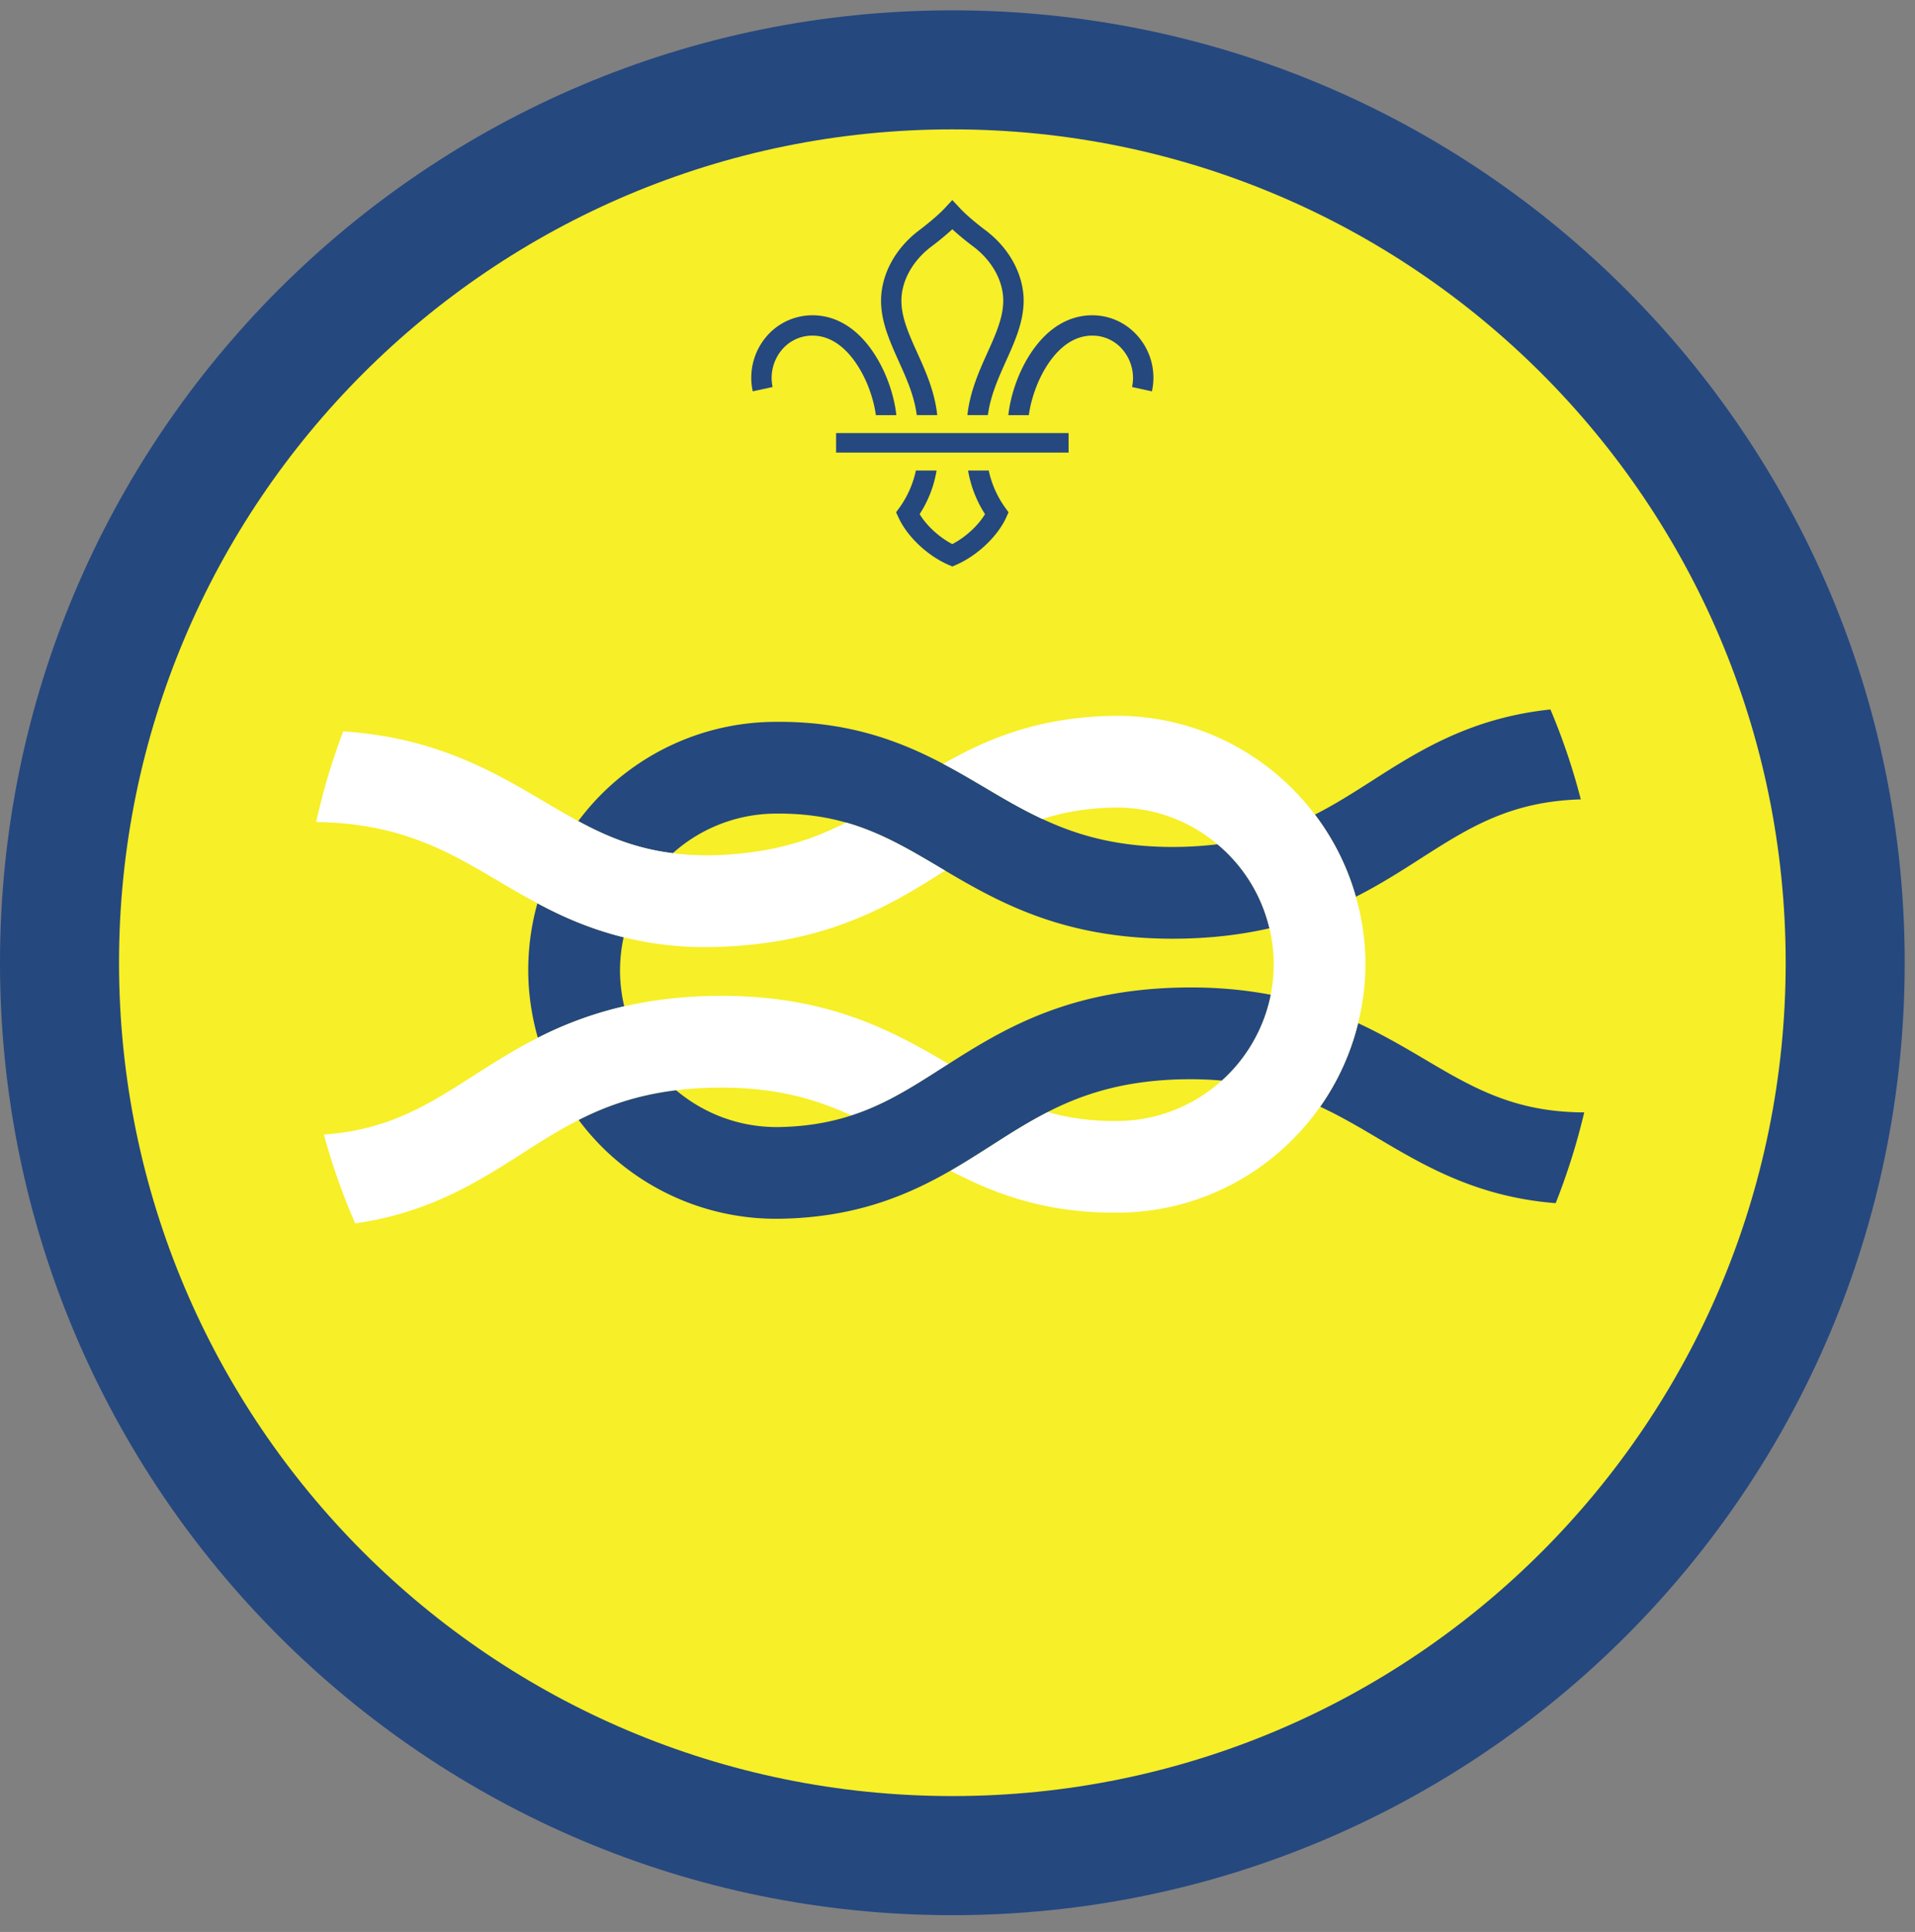 <ns0:svg xmlns:ns0="http://www.w3.org/2000/svg" height="153.333" viewBox="0 0 152 153.333" width="152"><ns0:rect x="0" y="0" width="152" height="153.333" fill="#808080" stroke="none"/><ns0:path d="M75.588.82C33.844.82 0 34.664 0 76.408c0 41.75 33.844 75.595 75.588 75.595 41.75 0 75.595-33.844 75.595-75.595C151.183 34.664 117.339.82 75.588.82" fill="#25487f" fill-rule="evenodd" /><ns0:path d="M141.735 76.408c0 36.532-29.615 66.141-66.142 66.141-36.53 0-66.145-29.609-66.145-66.141 0-36.525 29.615-66.14 66.145-66.14 36.527 0 66.142 29.615 66.142 66.14" fill="#f7ef27" fill-rule="evenodd" /><ns0:path d="M61.427 64.575c2.204-.036 4.057.234 5.73.709 2.698.77 4.916 2.072 7.338 3.504.172.105.349.21.521.308 4.53 2.677 9.76 5.557 18.744 5.401 2.647-.046 4.948-.354 7-.822a12.4 12.4 0 0 0-4.124-6.667c-.939.113-1.928.187-3 .208-4.693.082-8.005-.865-10.89-2.213-1.595-.74-3.058-1.6-4.549-2.486-1.061-.624-2.156-1.276-3.328-1.89-3.52-1.859-7.702-3.437-13.572-3.334A19.588 19.588 0 0 0 47.46 63.32a19.92 19.92 0 0 0-1.563 1.85c2.255 1.223 4.568 2.18 7.506 2.546a12.316 12.316 0 0 1 8.025-3.141M49.214 77.232a12.6 12.6 0 0 1 .286-2.844c-2.615-.647-4.844-1.62-6.844-2.698-.51 1.822-.76 3.729-.724 5.671.032 1.72.303 3.391.756 5.006a29.537 29.537 0 0 1 6.859-2.5 12.668 12.668 0 0 1-.333-2.635M112.817 68.102c3.776-2.412 7.052-4.495 12.656-4.657a50.96 50.96 0 0 0-2.41-7.136c-6.344.667-10.484 3.303-14.167 5.662-1.484.948-2.932 1.874-4.527 2.682a19.596 19.596 0 0 1 3.25 6.522c1.912-.97 3.595-2.043 5.198-3.073M107.797 81.205a19.633 19.633 0 0 1-3.01 6.631c1.615.75 3.098 1.624 4.609 2.52 3.719 2.199 7.87 4.647 14.083 5.136a52.15 52.15 0 0 0 2.266-7.204c-.37 0-.729-.01-1.084-.03-4.864-.24-8-2.068-11.557-4.173-1.64-.968-3.359-1.978-5.307-2.88" fill="#25487f" /><ns0:path d="M108.38 76.179a19.563 19.563 0 0 0-.76-5.004 19.596 19.596 0 0 0-3.25-6.522c-3.677-4.849-9.52-7.953-16.058-7.838-5.875.104-9.995 1.828-13.443 3.812 1.172.614 2.267 1.266 3.328 1.89 1.491.886 2.954 1.746 4.548 2.486 1.65-.532 3.495-.871 5.698-.907 3.11-.057 5.973 1.052 8.193 2.912a12.4 12.4 0 0 1 4.124 6.667c.204.848.323 1.728.338 2.634.017.907-.071 1.787-.238 2.642a12.445 12.445 0 0 1-3.887 6.812 12.385 12.385 0 0 1-8.088 3.202c-2.202.043-4.057-.233-5.729-.708-1.563.798-2.995 1.708-4.453 2.646-1.042.662-2.115 1.35-3.26 2.01 3.516 1.86 7.697 3.438 13.573 3.328 6.536-.114 12.265-3.426 15.77-8.405a19.633 19.633 0 0 0 3.011-6.63 19.54 19.54 0 0 0 .583-5.027M56.677 86.325c4.692-.084 8.006.865 10.896 2.208 2.667-.864 4.839-2.25 7.203-3.765l.516-.328c-4.532-2.667-9.756-5.557-18.745-5.396-2.645.047-4.943.354-7 .823a29.537 29.537 0 0 0-6.859 2.5c-1.912.969-3.595 2.04-5.198 3.068-3.569 2.286-6.709 4.26-11.782 4.609a50.987 50.987 0 0 0 2.485 7.052c5.807-.817 9.724-3.287 13.223-5.527 1.48-.948 2.928-1.874 4.516-2.676 2.172-1.105 4.61-1.974 7.735-2.36a28.018 28.018 0 0 1 3.01-.208M56.473 75.164c8.991-.161 14.11-3.235 18.543-6.068-.172-.099-.35-.203-.521-.308-2.422-1.432-4.64-2.733-7.339-3.504-2.839 1.448-6.115 2.514-10.807 2.599a21.842 21.842 0 0 1-2.947-.167c-2.938-.365-5.251-1.323-7.506-2.547a84.087 84.087 0 0 1-2.615-1.5c-4.088-2.417-8.661-5.12-16.036-5.625a51.175 51.175 0 0 0-2.152 7.203c6.672.084 10.475 2.322 14.48 4.688a76.33 76.33 0 0 0 3.083 1.755c2 1.078 4.23 2.051 6.844 2.698a26.57 26.57 0 0 0 6.973.776" fill="#fff" /><ns0:path d="M83.156 88.257c2.839-1.448 6.115-2.516 10.808-2.598 1.072-.016 2.067.02 3.01.104a12.445 12.445 0 0 0 3.886-6.812c-2.074-.396-4.381-.62-7.027-.574-8.984.162-14.104 3.235-18.54 6.063l-.517.328c-2.364 1.516-4.536 2.901-7.203 3.765-1.656.536-3.494.875-5.704.918-3.025.052-5.9-.986-8.202-2.918-3.126.386-5.563 1.255-7.735 2.36a20.16 20.16 0 0 0 2.021 2.307 19.585 19.585 0 0 0 14.042 5.527c5.88-.106 10-1.834 13.448-3.813 1.145-.662 2.218-1.349 3.26-2.011 1.458-.938 2.89-1.848 4.453-2.646M68.036 28.96c.896 1.365 1.344 2.928 1.485 3.99h1.624c-.135-1.302-.661-3.198-1.754-4.875-1.303-1.995-2.995-3.047-4.896-3.052h-.016a4.788 4.788 0 0 0-3.73 1.792 5.03 5.03 0 0 0-1 4.245l1.574-.344a3.466 3.466 0 0 1 .682-2.885 3.14 3.14 0 0 1 2.474-1.194h.01c1.683 0 2.86 1.266 3.547 2.323M79.776 40.279a7.917 7.917 0 0 1-1.297-2.934h-1.64a9.26 9.26 0 0 0 1.344 3.46c-.552.922-1.547 1.832-2.595 2.379-1.047-.547-2.036-1.457-2.593-2.38a9.065 9.065 0 0 0 1.344-3.459h-1.642a7.83 7.83 0 0 1-1.295 2.934l-.277.38.198.426c.687 1.495 2.265 2.995 3.937 3.735l.328.14h.005l.324-.14c1.671-.74 3.255-2.24 3.943-3.735l.192-.426-.276-.38M83.14 28.96c-.89 1.365-1.337 2.928-1.479 3.99h-1.625c.136-1.302.657-3.198 1.75-4.875 1.302-1.995 3-3.047 4.902-3.052h.01c1.453 0 2.812.656 3.729 1.792a5.012 5.012 0 0 1 1.005 4.245l-1.577-.344a3.467 3.467 0 0 0-.683-2.885 3.132 3.132 0 0 0-2.475-1.194h-.004c-1.688 0-2.865 1.266-3.553 2.323M72.765 32.945h1.626c-.198-1.876-.932-3.505-1.588-4.953-.652-1.443-1.267-2.808-1.256-4.161.016-1.563.906-3.156 2.385-4.266.261-.193.995-.761 1.656-1.37.663.609 1.402 1.177 1.663 1.37 1.478 1.11 2.369 2.703 2.38 4.266.01 1.353-.604 2.718-1.256 4.161-.651 1.448-1.385 3.077-1.589 4.953h1.626c.203-1.547.833-2.937 1.437-4.286.724-1.61 1.406-3.13 1.402-4.844-.022-2.063-1.153-4.136-3.032-5.542-.224-.166-1.375-1.046-2.036-1.761l-.595-.635-.588.635c-.667.715-1.817 1.595-2.036 1.761-1.881 1.406-3.01 3.48-3.032 5.542-.01 1.713.677 3.234 1.396 4.844.61 1.349 1.24 2.74 1.437 4.286M66.364 35.919h18.453v-1.547H66.364z" fill="#25487f" /></ns0:svg>